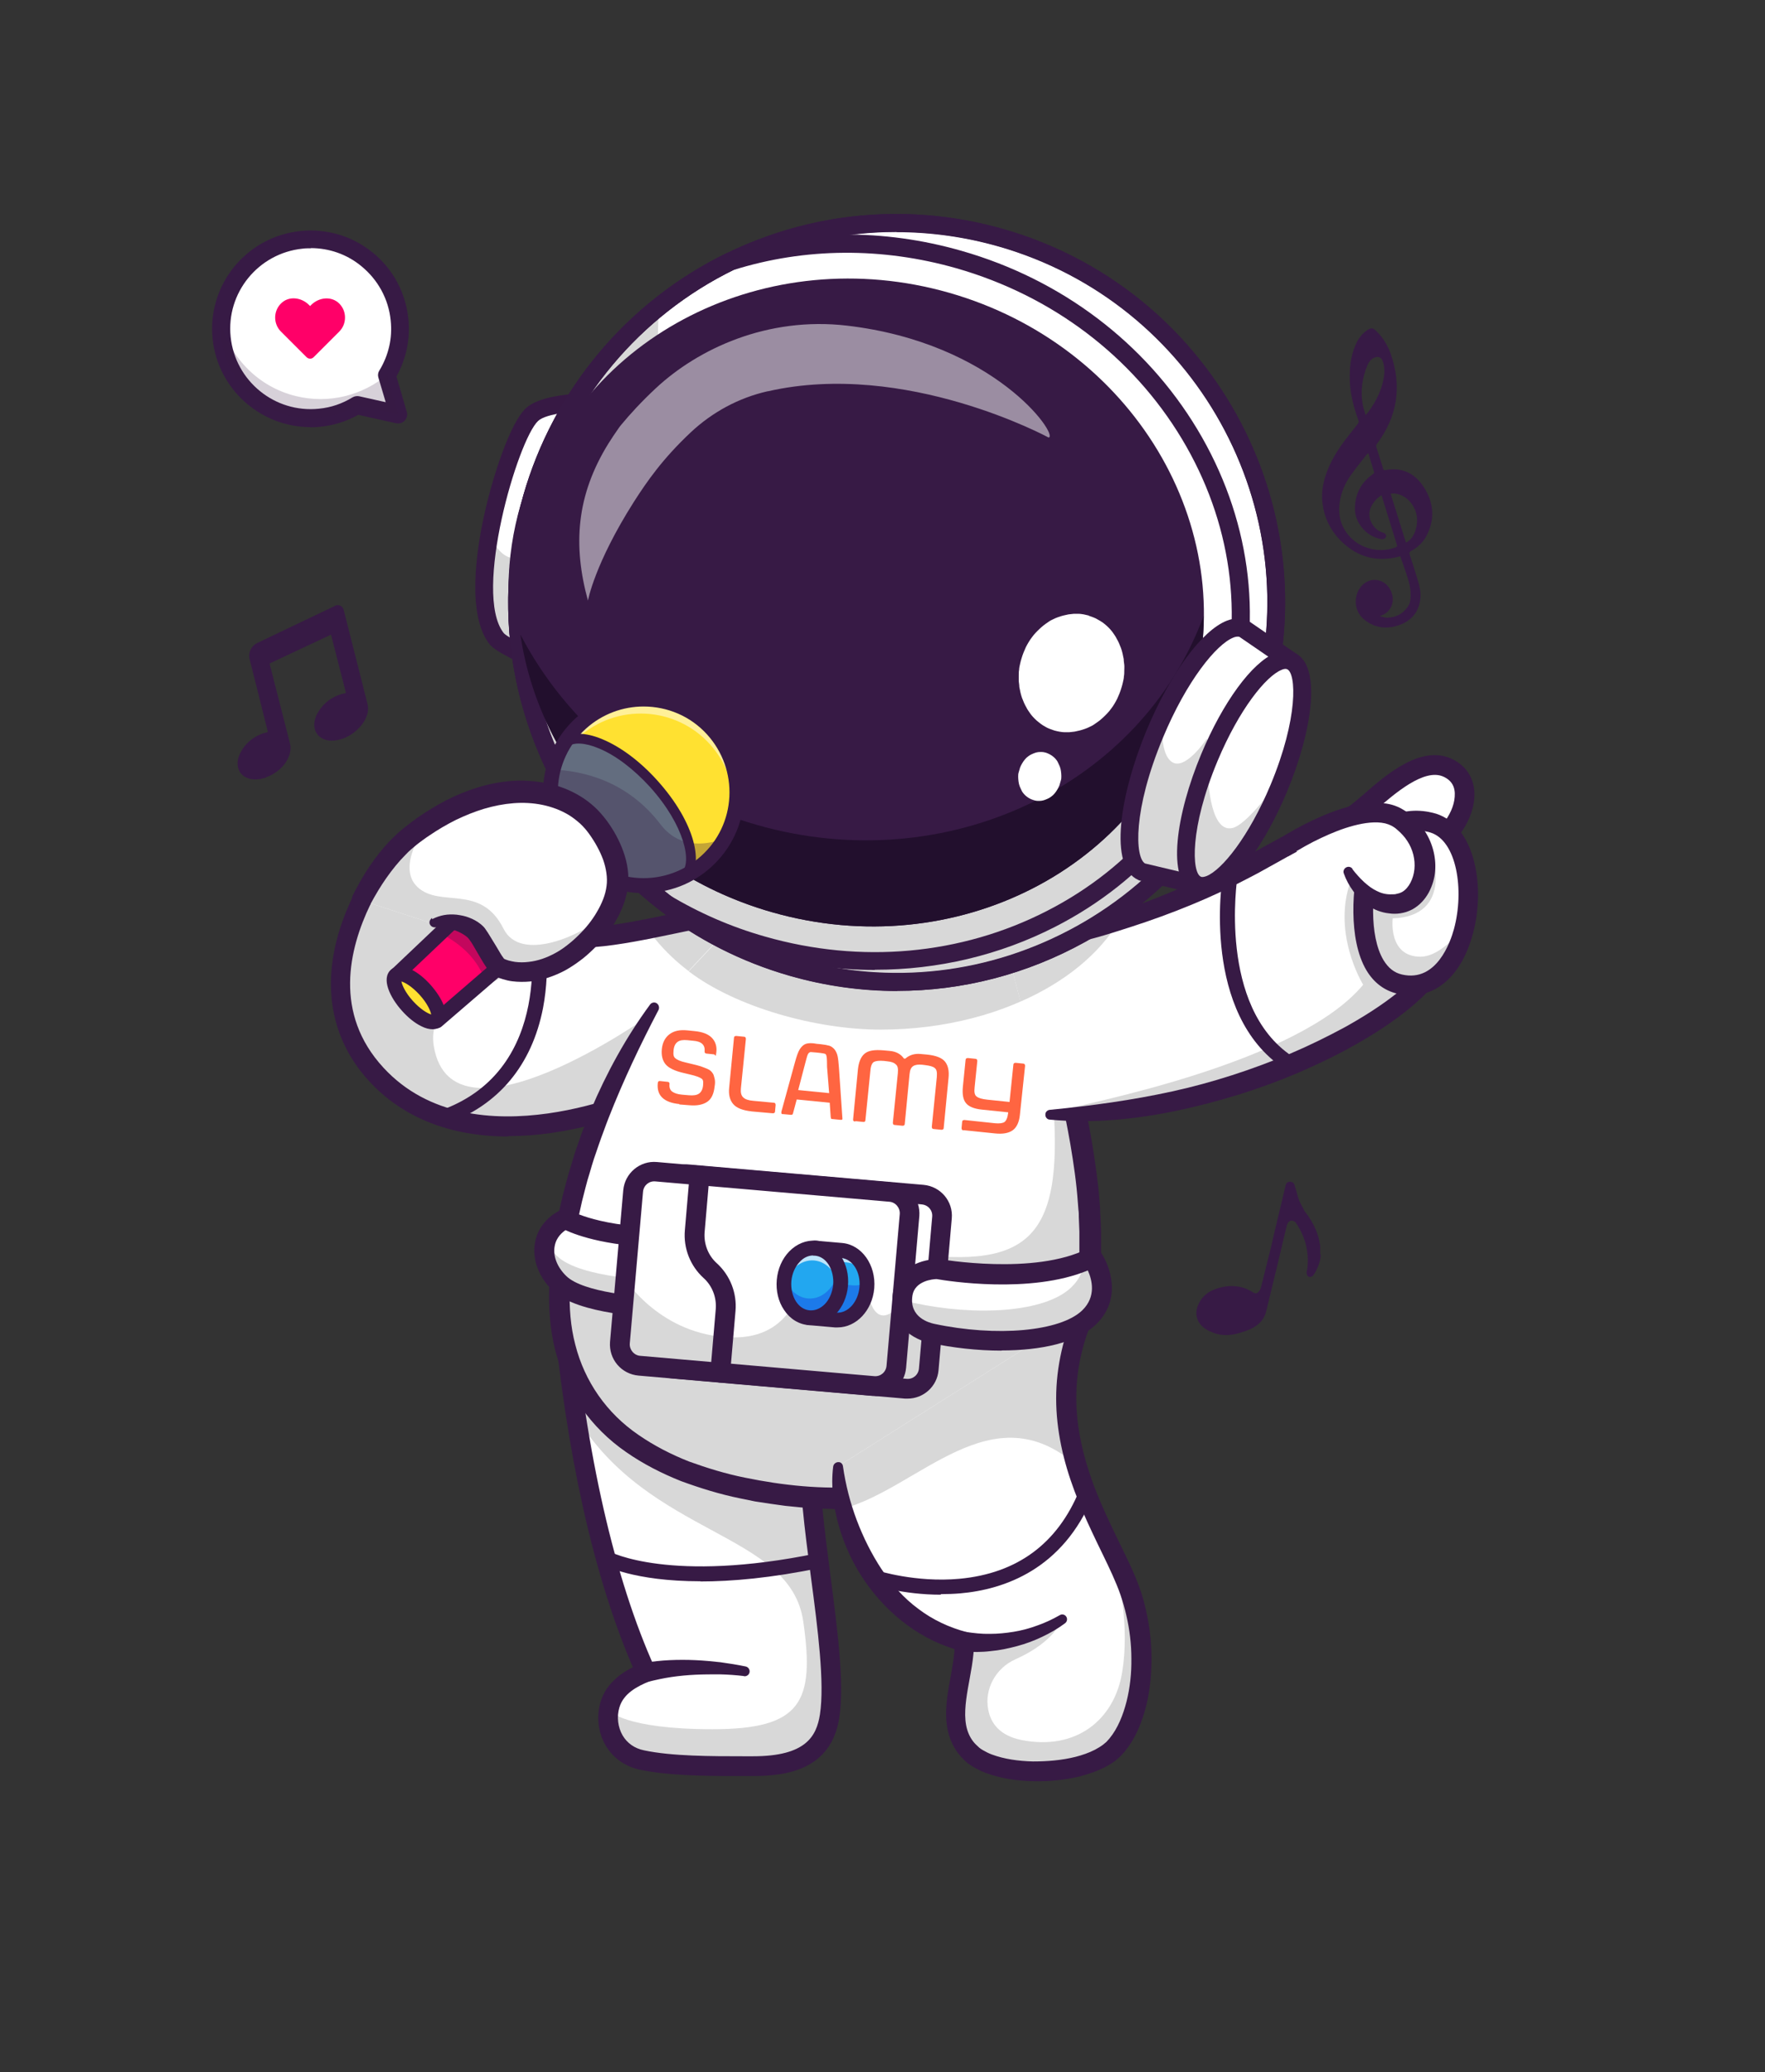 <svg xmlns="http://www.w3.org/2000/svg" xmlns:xlink="http://www.w3.org/1999/xlink" id="Ebene_1" viewBox="0 0 919.8 1080"><rect x="0" y="0" width="919.8" height="1080" fill="#333333" stroke="none"/><defs><style>      .st0 {        fill: none;      }      .st1 {        fill: #220f2d;      }      .st2 {        fill-opacity: .2;      }      .st2, .st3, .st4 {        fill: #371a45;      }      .st3 {        fill-opacity: .3;      }      .st5 {        fill: #ffe131;      }      .st6 {        isolation: isolate;      }      .st7 {        fill: #d8d8d8;      }      .st8 {        clip-path: url(#clippath-1);      }      .st9, .st10, .st11 {        fill: #fff;      }      .st12 {        fill: #371944;      }      .st13 {        fill: #ff0068;      }      .st14 {        fill: #636d7f;      }      .st10 {        fill-opacity: .5;      }      .st11 {        fill-opacity: .7;      }      .st15 {        fill: #22a7f0;      }      .st16 {        fill: #ff6541;      }      .st17 {        fill: #1c7aea;      }      .st18 {        clip-path: url(#clippath);      }    </style><clipPath id="clippath"><rect class="st0" x="522.5" y="312.5" width="72" height="76"></rect></clipPath><clipPath id="clippath-1"><rect class="st0" x="527.8" y="388.5" width="28" height="32"></rect></clipPath></defs><path class="st4" d="M719.3,321.2c1.1.2,2.3.7,3.4.7,4.6,0,8.3-1.9,10.9-5.6,1.6-2.2,1.6-4.9,1.5-7.6-.2-4.6-2-8.9-3.4-13.2-.6-1.8-1.3-3.7-2-5.6-1.2.3-2.3.6-3.5.8-11,2-20.2-1.4-27.9-9.3-5.1-5.3-8.2-11.7-9.1-19-.8-6.2.5-12.1,2.8-17.8,2.4-5.9,5.9-11.3,9.8-16.3,1.9-2.5,3.9-5,5.8-7.4.5-.6.6-1.1.3-1.9-2.7-7.5-4.7-15.2-4.5-23.3,0-6.1,1-12.1,3.8-17.6,1.2-2.3,2.9-4.3,5-5.8,2.1-1.6,3.3-1.6,5.1.3,3.3,3.2,5.7,7.1,7.3,11.4,6.1,17,3.8,32.9-7.1,47.4-.3.3-.4,1-.3,1.4,1.2,3.8,2.4,7.6,3.6,11.5.2.6.4.8,1.1.7,8.9-1.7,15.7,1.8,20.3,9.2,5.1,8.1,5.7,16.7,1,25.4-1.8,3.3-4.6,5.8-7.9,7.6-.8.4-.9.9-.7,1.7,1.5,4.8,3.1,9.5,4.5,14.3.8,2.8,1.4,5.7,1.1,8.6-.6,6.4-3.9,10.9-9.6,13.4-7,3-13.9,2.5-19.9-2.5-4.8-4-5.5-11.3-1.9-16.4,4.3-6,12.7-5.3,15.9,1.4,2.9,6.1-.2,11.6-5,13.1,0,0-.3.1-.4.2v.3h0ZM713.1,236.1c-.4.4-.7.6-.9.8-2.9,3.7-5.8,7.3-8.5,11.1-2.7,3.9-4.6,8.2-5.4,12.9-1,5.8-.3,11.2,3,16.1,5.5,8.4,16.5,11.7,25.7,8.4,1-.4,1.3-.7.9-1.7-2.4-7.6-4.7-15.3-7.1-22.9-.3-.8-.5-1.7-.8-2.7-2.2,1.3-3.7,2.9-4.9,4.9-2,3.4-2,6.7,0,10.1,1.4,2.3,3.2,3.8,5.7,4.5,1.1.3,1.7,1.2,1.5,2.1-.2.8-1.2,1.4-2.3,1.3-7.6-1.1-14-8.4-13.9-15.9,0-7.6,3.2-13.7,9.5-18.1.3-.2.6-.7.5-.9-1-3.3-2-6.6-3.1-10.1h0ZM711.7,216.3c.7-.8,1.2-1.3,1.6-1.9,3.7-5.1,6.5-10.6,7.7-16.8.6-3,.7-6.1-.3-9.1-.8-2.4-2.6-3.1-4.9-1.9-1.5.8-2.6,2.2-3.2,3.8-2.7,6.5-3.7,13.2-2.5,20.2.3,1.8,1,3.6,1.5,5.6h.1ZM732.7,282.8c4.6-2,7.1-10.2,5.1-16.1-2.2-6.4-7.9-10.2-13.1-9.4,2.7,8.5,5.3,17,8,25.6h0Z"></path><path class="st4" d="M174.5,315.8c-7.3,3.5-14.6,7-22,10.5-6,2.9-12.3,5.9-18.4,8.8-3.2,1.5-4.9,5.1-4,8.5,3.2,12.4,6.3,25.2,9.4,37.5v.2c0,.1,0,.2-.2.3-1.4.3-2.7.7-4,1.3-4.4,2-7.8,5.1-10,9.4-1.2,2.3-1.8,4.8-1.3,7.4,0,.3,0,.5.2.7.5,2,1.8,3.5,3.5,4.5,1.8,1,3.7,1.4,5.8,1.3.7,0,1.4-.2,2.1-.2s.4-.1.6-.2c.1,0,.3,0,.4-.1.4,0,.7-.2,1.1-.2s.3-.1.5-.2h.3c0,0,0-.1.1-.2,2.7-.9,5.1-2.4,7.3-4.3,2.4-2.2,4.2-4.8,5.1-8,.5-1.9.6-3.8,0-5.8-3.5-13.6-6.9-27.2-10.4-40.7,0-.4,0-.5.3-.7,4-1.9,8.1-3.8,12.1-5.7,6.4-3,12.8-6,19.2-9,.3-.2.4,0,.4.2.7,2.9,1.5,5.8,2.2,8.6,1.8,7,3.6,14,5.4,21.1,0,.3,0,.4-.3.5-1,.1-2.1.4-3.1.8-4.4,1.6-7.9,4.3-10.5,8.2-1.4,2.1-2.4,4.4-2.5,7-.2,3.6,1.7,6.6,4.9,7.9,2.3.9,4.6,1,7,.5,3.9-.7,7.2-2.5,10.1-5.1,2.5-2.2,4.4-4.8,5.5-8,.6-1.9.7-3.8.2-5.8-4.1-16.2-8.3-32.7-12.4-49-.5-2-2.7-3-4.5-2.1h-.1Z"></path><path class="st4" d="M688,653.7v-3.8c0-.6,0-1.1-.2-1.6-.7-4.9-2.9-10.7-8-17.2-.6-1.1-1.1-2.2-1.7-3.3-.7-1.2-1.2-2.4-1.6-3.7-.6-2.2-1.2-4.4-1.9-6.6-.3-1.1-1.3-1.7-2.5-1.6-1.1,0-1.9.7-2.1,1.8-2.1,8.8-4.2,17.6-6.3,26.4h0c-.4,1.6-.7,3.3-1.1,4.9-1.8,7.2-3.6,14.5-5.4,21.7-.3,1-.7,2-1.5,2.7-.6.7-1.3.8-2.2.4-.2,0-.4-.2-.5-.3-2.1-1.3-4.3-2.3-6.7-2.8-4.9-1-9.6-.3-14.1,1.6-3.3,1.4-5.9,3.8-7.5,7.1-.9,1.8-1.4,3.7-1.2,5.8.3,2.8,1.7,5,3.8,6.7,1.2,1,2.6,1.7,4.1,2.3,3.1,1.4,6.3,1.8,9.6,1.5,2-.2,4-.7,5.9-1.3,2.6-.8,5.2-1.7,7.5-3.3,2.7-1.8,4.6-4.3,5.4-7.5,1.9-7.8,3.8-15.7,5.7-23.5,1.1-4.5,2.1-9,3.2-13.5.5-2.1,1-4.2,1.5-6.3.2-.7.3-1.4.5-2,.2-.5.4-1,.8-1.4.9-1,2.3-1,3.5,0,.2,0,.4.3.6.5-.2-.2-.4-.3-.6-.5,0,0,8.4,10.3,6.2,24.8-.3.9-.4,1.9,0,2.8.3.6.7,1,1.4,1s1.4-.3,1.8-.9c0,0,1.3-1.6,2.4-4.4.8-2,1.4-4,1.5-6.2l-.3-.2h0Z"></path><g><path class="st9" d="M201.7,195.6c5.1-8.4,7.7-18.5,6.6-29-2.6-25.6-25.5-44.2-51.1-41.6-25.6,2.6-44.2,25.5-41.6,51.1s25.5,44.2,51.1,41.6c7.1-.7,13.7-3,19.4-6.5l21.6,4.8-6-20.4h0Z"></path><path class="st10" d="M158,133.9c23.9-2.5,45.5,13.6,50.3,36.6,0-1.6,0-3.3-.2-5-2.6-25.6-25.5-44.2-51.1-41.6s-44.2,25.5-41.6,51.1c.2,1.7.4,3.3.8,4.9,0-23.5,17.9-43.7,41.8-46.1h0Z"></path><path class="st4" d="M161.8,222.6c-25.9,0-48.3-19.7-51-46-2.9-28.1,17.6-53.3,45.8-56.2,13.6-1.4,27,2.6,37.6,11.2,10.6,8.6,17.2,20.9,18.6,34.5,1.1,10.6-1.1,20.9-6.2,30.1l5.4,18.5c.5,1.6,0,3.3-1.1,4.5s-2.8,1.7-4.4,1.4l-19.8-4.4c-6.1,3.4-12.7,5.5-19.7,6.2-1.8.2-3.5.3-5.3.3h0ZM162,129.4c-1.4,0-2.9,0-4.4.2-23,2.4-39.8,23-37.4,46s23,39.8,46,37.4c6.3-.6,12.1-2.6,17.5-5.9,1-.6,2.3-.8,3.4-.6l13.9,3.1-3.8-12.8c-.4-1.3-.2-2.6.5-3.7,4.8-7.9,6.9-16.9,5.9-26.1-1.1-11.1-6.6-21.2-15.3-28.3-7.5-6.2-16.8-9.4-26.4-9.4h.1Z"></path><path class="st2" d="M201.9,195.2c-12.8,10.8-30.4,15.5-47.8,11.2-19.4-4.8-33.6-19.6-38.8-37.5,0,2.4,0,4.8.2,7.2,2.6,25.6,25.5,44.2,51.1,41.6,7.1-.7,13.7-3,19.4-6.5l21.6,4.8-6-20.4c0-.1.2-.3.3-.4h0Z"></path><path class="st13" d="M176.8,158.2c-4-4-10.6-3.3-14.6.7l-.6.6-.6-.6c-4-4-10.6-4.8-14.6-.7-4,4-4,10.6,0,14.6l.6.6,12.7,12.7c1.1,1.1,2.8,1.1,3.8,0l13.3-13.3c4-4,4-10.6,0-14.6h0Z"></path></g><g><g><path class="st9" d="M379,518.6c-11.5,8.5-21.6,14.8-21.6,14.8l-8.8,17.9-9.5,19.1s-92.9,43.9-142.9-10.4c-27-29.3-20.2-64.7-7.6-90.8.8-1.7,1.8-3.2,2.9-4.6,11.6-14.9,38.1-16.6,42.2-19.5,29.9-19.2,8.6,15,46,38.9,12.1,7.7,34.6,4.7,57.7.2,27.9-5.5,56.8-13.2,69.8-7.4,14.9,6.7-8.7,27.4-28.2,41.9h0Z"></path><path class="st7" d="M348.5,551.3l-9.5,19.1s-92.9,43.9-142.9-10.4c-27-29.3-20.2-64.7-7.6-90.8.8-1.7,1.8-3.2,2.9-4.6,40.8,6.9,93.4,18.6,85.2,32-12.1,20-55.4,19.8-50.5,48.8,9.7,56.7,112.1-16,112.1-16l10.2,21.9h.1Z"></path><path class="st7" d="M379,518.6c-17.7-8.9-32.1-20.8-41.5-34.5,27.9-5.5,56.8-13.2,69.8-7.4,14.9,6.7-8.7,27.4-28.2,41.9h0Z"></path><path class="st7" d="M583.1,480.1c-10.4,17.3-28.4,31.9-51.3,41.9l-7.1-27.4c18.2-3.5,37.5-7.8,58.4-14.5h0Z"></path><path class="st7" d="M546.7,514.4c-23.5,13.8-54.2,22.2-87.8,22.2s-75.5-11.7-100-30.4l39-41.4c7.2-33.9-29.8-87.6,43.1-72.8,82.3,16.8,100,68.4,101.2,85.4.9,12.7,2.5,25,4.6,36.9h0Z"></path><path class="st4" d="M264.9,592.3c-30.2,0-55-9.8-72.5-28.8-23.3-25.3-26.3-59.6-8.4-96.5,7.9-16.3,28.3-21.4,40.5-24.4,2.5-.6,5.6-1.4,6.4-1.8h0c7.6-4.9,13.8-7.8,19.2-5.9,5.3,1.9,7.1,7.2,9.1,13.3,3,8.9,7,21.1,23.2,31.4,12.7,8.1,42.1,2,68-3.4,24.9-5.2,46.5-9.7,58.8-4.2,6.3,2.8,7.5,7.5,7.7,10.1.4,5.5-2.2,15.2-28.8,35.9-13.8,10.8-27.5,19.4-28.1,19.8-2.4,1.5-5.6.8-7.1-1.6-1.5-2.4-.8-5.6,1.6-7.1,25.6-16.1,52.6-38.5,52.1-46.2,0-.2,0-.7-1.7-1.4-9.3-4.1-31.2.4-52.5,4.9-29.2,6.1-59.4,12.4-75.7,2-19.3-12.3-24.4-27.7-27.4-36.9-.9-2.6-2-6.1-2.8-6.9-.5,0-2.8,0-10.1,4.8-2,1.3-4.9,2-9.7,3.2-10.4,2.6-27.9,6.9-33.7,18.8-11.2,23.2-19.2,56.8,6.8,85,46.8,50.9,136.1,9.7,137,9.3,2.6-1.2,5.6,0,6.8,2.4,1.2,2.6.1,5.6-2.4,6.8-1,.5-24.3,11.4-54.2,15.6-7.7,1.1-15.1,1.6-22.2,1.6v.2h.1ZM230.8,440.9h0Z"></path><path class="st4" d="M231.2,586.1c-1.6,0-3.1-1-3.6-2.6-.7-2,.3-4.2,2.3-4.9,59.7-21.4,46.2-93.1,46-93.9-.4-2.1.9-4.1,3-4.5s4.1.9,4.5,3c.2.8,3.8,19.9-.4,42.1-5.8,29.8-23.2,50.8-50.6,60.5-.4.2-.9.2-1.3.2h.1Z"></path><path class="st9" d="M432.5,894.2c-2.8,18.1-14.7,26.2-40,26.2s-41.4.4-57.9-3.2c-13.5-2.9-19-15.2-17.3-25.8.2-1,.4-2.1.7-3.1,3-9.8,12.4-14.3,18.7-16.9-19.1-42.4-30-92.4-36.4-133.2-3.6-22.9-5.7-42.9-7-56.9l129.1,73.5c-2.3,36.7,15,107.3,10.1,139.4h0Z"></path><path class="st7" d="M432.5,894.2c-2.8,18.1-14.7,26.2-40,26.2s-41.4.4-57.9-3.2c-13.5-2.9-19-15.2-17.3-25.8,0,0,7.8,9.8,54,9.8s53.4-14,47.3-56.2c-6.8-46.8-80.1-43.9-118.3-106.7-3.6-22.9-5.7-42.9-7-56.9l129.1,73.5c-2.3,36.7,15,107.3,10.1,139.4h0Z"></path><path class="st4" d="M382.4,925.6c-16.1,0-34.8-.3-48.9-3.3-7.8-1.7-13.9-6-17.8-12.5-4-6.7-5-15.3-2.7-22.9,2.9-9.7,11-15.1,16.8-18-20.4-47.3-34.8-111.8-41.7-187-.3-2.8,1.8-5.3,4.6-5.6,2.8-.3,5.3,1.8,5.6,4.6,7.1,76.6,21.9,141.8,43,188.5.6,1.3.6,2.7,0,4s-1.5,2.3-2.8,2.8c-6.5,2.7-13.5,6.3-15.7,13.6-1.5,4.9-.8,10.4,1.7,14.7,2.4,4,6.2,6.7,11.1,7.7,14.5,3.1,35.2,3.1,51.9,3.1h4.9c27.7,0,33.1-10.5,34.9-21.8,2.5-16.4-1.1-44.5-4.7-71.6-3.2-24.4-6.5-49.7-5.4-67.3.2-2.8,2.6-5,5.4-4.8s5,2.6,4.8,5.4c-1,16.7,2.2,41.4,5.3,65.4,3.8,29.2,7.4,56.7,4.7,74.5-4.2,27.4-27.7,30.5-45,30.5h-10.1.1Z"></path><path class="st9" d="M568,653.9c0,1.4-.5,8.8-2.8,19.4-.2,1.2-.5,2.4-.8,3.6-9.7,41.7-45.1,122.9-170.6,100.1-73-13.3-98.1-50.3-101.9-89.7-1-10.1-.6-22.1,1.1-35.4,4.8-36.5,20.2-82.9,47.9-126.8l56.7-60.3c7.2-33.9-29.8-87.6,43.1-72.8,82.3,16.8,100,68.4,101.2,85.4,1.7,24,6.1,46.2,10.8,68,7.7,35.2,16.2,69.4,15.2,108.5h0Z"></path><path class="st7" d="M546.7,514.4c-23.5,13.8-54.2,22.2-87.8,22.2s-75.5-11.7-100-30.4l39-41.4c7.2-33.9-29.8-87.6,43.1-72.8,82.3,16.8,100,68.4,101.2,85.4.9,12.7,2.5,25,4.6,36.9h0Z"></path><path class="st7" d="M568,653.9c0,1.4-.5,8.8-2.8,19.4-.2,1.2-.5,2.4-.8,3.6l-92.8,5.8s-2.6-30.1,2.3-29.5c63.6,8.4,81.4-8.5,74.4-85.2-1-10.6.8-18,4.5-22.7,7.7,35.2,16.2,69.4,15.2,108.5h0Z"></path><path class="st7" d="M565.3,673.3c-8.5,40.4-42.2,127.3-171.4,103.7-73-13.3-98.1-50.3-101.9-89.7-1-10.1-.6-22.1,1.1-35.4,52.8,18.8,170.5,52.3,272.1,21.3h0Z"></path><path class="st4" d="M392.8,463.7c.9-4.4,1-9.2.7-14.2-.3-4.9-1-9.9-1.8-15.1-.7-5.1-1.6-10.3-2-15.8-.4-5.4-.6-11.2,1.2-17.4.9-3,2.4-6.3,4.8-8.8s5.3-4.6,8.3-5.7c6-2.4,11.9-2.7,17.5-2.6h2.1l2.1.2c1.4.1,2.8.2,4.1.4,2.7.4,5.4.7,8,1.2l4,.7,3.9.8,3.9.9,3.9,1c10.3,2.7,20.5,6.1,30.3,10.7,9.8,4.5,19.2,10.1,27.7,16.9s16.2,14.8,22.4,24c3.1,4.6,5.8,9.4,8,14.5,2.3,5.1,4,10.4,5.1,16.1.3,1.4.5,2.9.6,4.4l.4,4,.7,7.6c.2,2.5.6,5.1.9,7.6.3,2.5.6,5.1,1,7.6l1.2,7.6,1.4,7.6c.4,2.5.9,5.1,1.4,7.6l1.5,7.6c4.2,20.2,9.2,40.5,12.8,61.3,1.7,10.4,3.3,20.9,4.1,31.4l.3,4c0,1.3,0,2.7.2,4l.3,8v14.2c0,.7,0,1.4-.2,2.1-.5,5.5-1.4,10.7-2.5,16s-2.4,10.5-4,15.6c-3.2,10.3-7.2,20.3-12.3,29.8-5.2,9.5-11.4,18.5-18.7,26.6s-15.8,15.2-25.1,20.9c-9.3,5.7-19.4,10.1-29.8,13.3l-7.9,2.1c-1.3.4-2.6.6-4,.9l-4,.7-4,.7c-1.3.3-2.7.3-4,.5l-8,.9c-2.7.2-5.4.2-8,.3-2.7,0-5.4.3-8,0-5.3-.2-10.7-.2-16-.8l-8-.8c-2.7-.3-5.3-.8-7.9-1.1l-7.9-1.2c-2.6-.5-5.2-1.1-7.8-1.6-10.4-2.1-20.7-5.3-30.8-9-10-4-19.7-8.9-28.7-15.2-9-6.2-17-14.1-23.3-23.2-6.4-9.1-10.9-19.4-13.6-30-2.7-10.7-3.4-21.7-3.1-32.4s1.7-21.3,3.6-31.8c.9-5.2,2.1-10.4,3.3-15.6,1.4-5.1,2.6-10.3,4.2-15.3.8-2.5,1.5-5.1,2.3-7.6l2.6-7.5c.8-2.5,1.8-4.9,2.8-7.4s1.9-4.9,2.9-7.4c8.2-19.4,18.4-38,30.9-55,.8-1.1,2.5-1.4,3.6-.5,1,.8,1.3,2.2.8,3.3h0c-9.6,18.3-18.4,36.9-25.9,56-1,2.4-1.8,4.8-2.7,7.2-.9,2.4-1.8,4.8-2.6,7.2l-2.5,7.3c-.8,2.4-1.5,4.9-2.2,7.3-1.6,4.9-2.7,9.9-4,14.8-1.1,5-2.3,9.9-3.1,15-1.8,10-3.1,20.1-3.3,30.2-.3,10.1.4,20,2.9,29.5,2.4,9.5,6.5,18.5,12.1,26.5s12.6,14.9,20.8,20.5c8.1,5.6,17,10.2,26.4,13.9,9.4,3.4,19.1,6.4,29.1,8.4,19.9,4.1,40.3,6.2,60.4,4.7l7.5-.8c1.2-.2,2.5-.2,3.7-.5l3.7-.7,3.7-.7c1.2-.2,2.5-.4,3.7-.8l7.2-1.9c9.5-3,18.6-7,27-12.2,16.8-10.4,30.2-25.8,39.7-43.3,4.8-8.8,8.5-18.1,11.5-27.7,1.5-4.8,2.7-9.7,3.7-14.6,1-4.9,1.8-9.9,2.3-14.8,0-.6,0-1.2.2-1.8v-13.1l-.3-7.6c0-1.3,0-2.5-.2-3.8l-.3-3.8c-.7-10.2-2.2-20.3-3.9-30.4-3.5-20.2-8.4-40.4-12.7-60.9l-1.5-7.7c-.5-2.6-1-5.1-1.5-7.7l-1.4-7.8-1.2-7.8c-.4-2.6-.7-5.2-1.1-7.8-.3-2.6-.7-5.2-.9-7.9l-.7-7.9-.3-3.8c0-1.1-.3-2.2-.5-3.4-.9-4.6-2.4-9.2-4.4-13.6-1.9-4.4-4.3-8.7-7-12.8-5.4-8.1-12.3-15.3-20-21.6-7.7-6.2-16.3-11.4-25.4-15.6-9.1-4.3-18.6-7.5-28.4-10.1l-3.7-1-3.7-.8-3.7-.8-3.7-.7c-2.5-.5-4.9-.8-7.4-1.1-1.2-.2-2.4-.2-3.7-.3l-1.8-.2h-1.8c-4.8-.2-9.5.2-13.2,1.7s-5.9,3.8-7.1,7.7c-1.2,3.8-1.2,8.7-.8,13.5.4,4.9,1.1,10,1.9,15.1.7,5.2,1.4,10.5,1.8,15.9.3,5.5.3,11.1-.9,16.9-.6,2.8-3.3,4.6-6.1,4-2.8-.6-4.6-3.3-4-6.1h0Z"></path><path class="st9" d="M580.4,911.3c-15.1,15.1-60.7,15.8-74.7,2.3-15.3-14.8-3.4-37.6-3.2-57.5v-.5c-35.7-9.2-55.9-41.2-62.9-69.4-2-7.8-2.9-15.3-2.9-22l129.3-81.6c-13.8,30.1-11.9,57.3-4.9,81.1h0c4.7,16,11.8,30.4,17.9,43,3.9,8,7.4,15.2,9.7,21.7,11.8,32.9,5.7,68.8-8.3,82.7v.2Z"></path><path class="st7" d="M580.4,911.3c-15.1,15.1-60.7,15.8-74.7,2.3-15.3-14.8-3.4-37.6-3.2-57.5,15,1.1,32.9-1.3,50.9-12.2,0,0-3.2,11.5-24.3,20.9-10.1,4.5-16.2,15.4-14.1,26.2,1.3,7,5.9,13.5,17.2,15.8,28.3,5.7,48.5-10.2,52.6-35.3,3.9-23.8-1.3-48.9-5.8-64.6,3.9,8,7.4,15.2,9.7,21.7,11.8,32.9,5.7,68.8-8.3,82.7h0Z"></path><path class="st7" d="M561.1,763.8c-44-38.9-82.1,11.6-121.5,22.4-2-7.8-2.9-15.3-2.9-22l129.3-81.6c-13.8,30.1-11.9,57.3-4.9,81.1h0Z"></path><path class="st4" d="M570.7,684.9c-6.4,13.8-9.9,28.7-9.8,43.8,0,15.1,3.5,30.1,8.8,44.6,2.7,7.2,5.8,14.3,9.2,21.4,3.3,7.1,6.9,14.2,10.3,21.5,1.7,3.7,3.3,7.5,4.7,11.4s2.5,7.9,3.4,12c1.8,8.1,2.8,16.4,2.8,24.7s-.8,16.6-2.8,24.8c-2.1,8.1-5.2,16.3-10.9,23.4-.7.9-1.5,1.7-2.3,2.6-.9.9-1.8,1.6-2.7,2.4-1.9,1.4-3.8,2.6-5.8,3.6-4,2-8.1,3.4-12.2,4.5-8.2,2.1-16.6,2.9-24.9,2.7-8.3-.2-16.7-1.3-25-4.4-2.1-.8-4.1-1.8-6.2-3-1-.6-2-1.3-3-2-1-.8-1.9-1.7-2.7-2.5-3.3-3.4-5.8-7.8-7.1-12.3-1.3-4.6-1.6-9.1-1.4-13.4.2-4.3.8-8.4,1.5-12.4,1.4-7.9,3-15.5,3-22.7l3.8,5c-10.4-2.7-20.2-7.4-28.8-13.8-8.6-6.3-16-14.2-22-22.9s-10.5-18.4-13.4-28.5-4.3-20.7-3-31.1c.2-1.4,1.5-2.4,2.9-2.3,1.2,0,2.1,1.1,2.2,2.2h0c1.4,9.7,3.8,19.1,7.2,28.1,3.4,9,7.7,17.6,12.9,25.5,2.7,3.9,5.5,7.7,8.7,11.2s6.7,6.7,10.5,9.5c7.5,5.7,16.1,9.7,25.2,12.1h.1c2.3.6,3.8,2.7,3.7,5,0,8.8-1.9,16.7-3.2,24.4-1.3,7.6-2.2,15.1-.4,21.3.9,3,2.4,5.8,4.7,8,.6.6,1.1,1,1.6,1.5.6.5,1.2.9,1.9,1.3,1.4.8,2.9,1.6,4.5,2.2,6.6,2.5,14.1,3.5,21.6,3.7,7.5,0,15-.6,22.2-2.4,3.5-.9,7-2.1,10.1-3.7,1.5-.8,3-1.7,4.2-2.6.6-.5,1.2-1,1.8-1.5.5-.6,1.1-1.2,1.6-1.8,4.3-5.2,7.1-12.2,8.9-19.3,1.8-7.2,2.6-14.7,2.5-22.3,0-7.5-.9-15.1-2.6-22.4-.8-3.7-1.9-7.3-3.1-10.9-1.2-3.5-2.7-7-4.3-10.6-3.2-7.1-6.8-14.1-10.2-21.4-3.4-7.2-6.7-14.6-9.5-22.2-5.7-15.2-9.5-31.5-9.5-48.1s3.9-33.2,10.8-48.1h0c1.2-2.6,4.2-3.7,6.8-2.5s3.7,4.2,2.5,6.8h.2,0Z"></path><path class="st9" d="M752.2,486.6c-1,7.9-3.4,15.6-7.9,21.7-19.3,26.4-104.2,72.6-197.3,72.6l-.2-1-22.1-85.4c39.8-7.6,85.3-19.5,139.4-50.3,54.7-31.2,71.5-16.8,80.4-1.4,5.3,9.1,9.7,27.2,7.7,43.8h0Z"></path><path class="st7" d="M752.2,486.6c-1,7.9-3.4,15.6-7.9,21.7-19.3,26.4-104.2,72.6-197.3,72.6l-.2-1c22.6-5.4,130.1-26.3,163.6-66.7,0,0-17.5-28.1-5.5-56.7,4.6-11,26.9,8,47.3,29.9v.2Z"></path><path class="st7" d="M583.1,480.1c-10.4,17.3-28.4,31.9-51.3,41.9l-7.1-27.4c18.2-3.5,37.5-7.8,58.4-14.5h0Z"></path><path class="st4" d="M523.9,490.8c21.3-4.4,42.2-9.7,62.6-16.8,20.4-7.1,40.1-15.8,59.3-25.8,2.4-1.3,4.8-2.4,7.2-3.8l7.1-3.9c4.8-2.6,9.7-5.4,14.7-7.8,10-4.9,20.6-9.3,32.2-11.3,5.8-1,12-1.3,18.2,0,3.1.7,6.2,1.8,9,3.3,2.9,1.6,5.4,3.6,7.7,5.8,2.2,2.3,4.1,4.7,5.7,7.3.8,1.3,1.5,2.5,2.3,3.9.7,1.4,1.3,2.7,1.9,4.1,2.3,5.5,3.7,11.1,4.7,16.8,1,5.7,1.5,11.5,1.4,17.3s-.8,11.7-2.6,17.5c-.9,2.9-2,5.7-3.4,8.5-1.4,2.7-3.2,5.4-5.1,7.7-3.8,4.6-8.1,8.5-12.5,12.1-8.8,7.2-18.2,13.2-27.9,18.7s-19.7,10.3-29.9,14.7c-20.4,8.7-41.7,15.2-63.4,19.8-21.7,4.5-44,6.7-66,4.6-1.4,0-2.5-1.4-2.3-2.8,0-1.2,1.1-2.2,2.3-2.3h0c21.6-2.1,42.8-5,63.8-9.6s41.5-11.3,61.3-19.6c9.9-4.2,19.5-8.9,28.9-14,9.3-5.2,18.4-10.9,26.6-17.4,4.1-3.3,7.9-6.8,11.1-10.5,1.6-1.9,2.8-3.8,3.9-5.9,1.1-2.1,2-4.3,2.7-6.7,2.8-9.4,2.8-20,1-30-.9-5-2.2-10.1-4.1-14.7-.5-1.2-1-2.2-1.5-3.3-.5-1-1.2-2.1-1.8-3.1-1.3-2.1-2.8-4-4.4-5.6-3.2-3.3-7.1-5.4-11.6-6.3s-9.4-.8-14.3,0c-9.9,1.7-19.8,5.8-29.3,10.4-4.8,2.3-9.4,4.9-14.2,7.6l-7.2,4c-2.4,1.4-4.9,2.6-7.3,3.9-19.5,10.3-40.1,18.6-61.1,25.4s-21.1,6.3-31.8,8.9-21.5,4.7-32.3,6.6c-2.1.4-4.1-1-4.5-3.1s1-4,3-4.4h0v-.2h-.1Z"></path><path class="st9" d="M704.9,425.2c8-4.1,31.9-33.3,49.6-25.1,18.5,8.6,5,37.5-13.5,43.1l-36.1-18Z"></path><path class="st4" d="M741,448.4c-2.2,0-4.3-1.4-4.9-3.7-.8-2.7.7-5.6,3.4-6.4,9.2-2.8,18-13.6,18.6-23.1.4-5-1.5-8.4-5.8-10.4-10.1-4.7-25.7,9-35.1,17.1-4.3,3.8-7.4,6.5-10.1,7.8-2.5,1.3-5.6.3-6.9-2.2-1.3-2.5-.3-5.6,2.2-6.9,1.5-.8,4.8-3.7,8-6.4,11.9-10.4,30-26.2,46.2-18.7,8.1,3.8,12.4,11.2,11.7,20.5-1,13.8-12.6,28.2-25.9,32.2-.5.1-1,.2-1.5.2h0Z"></path><path class="st9" d="M763.4,482.5c-4.3,18.9-15.9,34.5-33.9,30.4-22.9-5.2-20.8-46.2-15.9-64.3,4.6-16.6,15.3-21.1,24.6-21.1h0c3.2,0,6.3.6,8.8,1.4,16.3,5.2,21.3,31.6,16.3,53.5h.1Z"></path><path class="st7" d="M763.4,482.5c-4.3,18.9-15.9,34.5-33.9,30.4-22.9-5.2-20.8-46.2-15.9-64.3,4.6-16.6,15.3-21.1,24.6-21.1h0c12.2,18.8,18.4,50.1-12.4,51.1,0,0-2.6,19.9,14.4,20,8.5,0,17.1-8.5,23.2-16.1h0Z"></path><path class="st4" d="M735.1,518.7c-2.2,0-4.5-.3-6.8-.8-6.8-1.6-12.3-5.7-16.2-12.2-9.7-16.3-7.3-44.5-3.5-58.4,2.8-10.2,8-17.4,15.4-21.4,10.1-5.4,20.5-3,24.5-1.8,19.9,6.4,25.9,37.6,19,62.8-5.5,20.2-17.6,31.8-32.4,31.8ZM738,432.7c-2.8,0-6,.5-9,2.2-4.9,2.6-8.4,7.7-10.4,15.1-3.6,13.2-5.3,37.6,2.4,50.4,2.5,4.1,5.6,6.6,9.7,7.5,18,4.1,25.2-17.1,27-23.7,5.5-20.2,1.5-46-12.2-50.3-1.2-.4-4-1.1-7.4-1.1h0Z"></path><path class="st9" d="M669.6,441.4s41.9-27.8,60.4-14c19.7,14.8,13.7,40.6-.3,43.4-17.6,3.6-27.1-16.6-27.1-16.6l-33-12.8h0Z"></path><path class="st4" d="M666.8,437.1c2.9-1.9,5.6-3.5,8.5-5.1s5.8-3.1,8.8-4.5c5.9-2.8,12.1-5.3,18.7-7.1,3.3-.9,6.7-1.5,10.2-1.9,3.5-.3,7.3-.2,11.1.6,1.9.4,3.8,1.1,5.6,2,.9.5,1.8,1,2.7,1.6s1.5,1.1,2.3,1.7c2.8,2.3,5.4,5,7.4,8.1,4.2,6.2,6.4,13.8,5.8,21.4-.3,3.8-1.4,7.6-3.3,11.2-1.9,3.5-4.8,6.8-8.7,8.9l-1.5.7c-.5.2-1,.4-1.6.6-1.1.3-2.2.6-3.1.7-1.9.3-4,.3-5.9,0-4-.4-7.8-2-10.9-4-3.1-2.1-5.7-4.7-7.7-7.6-2.1-2.9-3.7-5.8-4.9-9.2-.5-1.3.2-2.8,1.6-3.3,1.1-.4,2.3,0,2.9.9v.2c3.6,4.6,8,9.1,12.6,11.3,2.3,1.2,4.7,1.8,7.1,1.8s2.4,0,3.5-.3c.7-.1,1.1-.3,1.5-.4l.7-.3.6-.3c3.4-2,5.8-6.8,6.3-11.8s-.8-10.3-3.7-14.7c-1.4-2.2-3.3-4.2-5.3-5.9-1.1-1-1.9-1.5-3-2.1-1-.5-2.1-.9-3.3-1.2-4.8-1.1-10.7-.3-16.4,1.2s-11.4,3.8-16.9,6.4c-2.8,1.3-5.5,2.7-8.2,4.2s-5.4,3.1-7.8,4.7h0c-2.4,1.6-5.6.9-7.1-1.5s-.9-5.6,1.5-7.1h0Z"></path><path class="st9" d="M255.2,277.3c-4.1,22.5-4.6,44.9,3.5,55.4,5.8,7.6,58,25.4,58,25.4l5.4-148.5s-3.8-.2-9.2-.2c-11.2,0-29.6,1-35.7,6.7-6.6,6.2-17,33.8-22,61.2h0Z"></path><path class="st7" d="M255.2,277.3c-4.1,22.5-4.6,44.9,3.5,55.4,5.8,7.6,58,25.4,58,25.4l5.4-148.5s-3.8-.2-9.2-.2c-10.1,14.9-23.3,38-32.3,67.4-6.2,20.3-20.4,17-25.4.6h0Z"></path><path class="st12" d="M321.1,364.5l-5.9-2c-12.6-4.3-54-18.9-60.2-26.9-11.7-15.2-6.8-48.3-2.8-66.6,4.7-21.7,13.9-48.8,21.8-56.2,10-9.4,42-8.2,48.3-7.8l4.6.2-5.8,159.4h0ZM313.5,213.9c-13.2,0-28.9,1.5-33.1,5.5-10.6,10-34,89.6-18,110.4,2.9,3.7,27,13.7,49.9,21.7l5-137.6h-3.8Z"></path><path class="st9" d="M665,314c0,3.2,0,6.5-.2,9.7s-.4,6.5-.7,9.7-.7,6.4-1.2,9.6-1,6.4-1.7,9.6c-.6,3.2-1.3,6.3-2.1,9.5-.8,3.1-1.6,6.3-2.6,9.4-.9,3.1-2,6.2-3,9.2s-2.3,6.1-3.5,9.1-2.5,5.9-3.9,8.9c-1.4,2.9-2.8,5.8-4.4,8.7-1.5,2.9-3.1,5.7-4.8,8.4-1.7,2.8-3.4,5.5-5.2,8.2s-3.7,5.3-5.6,7.9-3.9,5.2-6,7.7-4.2,4.9-6.3,7.3c-2.2,2.4-4.4,4.7-6.7,7s-4.6,4.5-7,6.7-4.8,4.3-7.3,6.3c-2.5,2.1-5.1,4-7.7,6s-5.2,3.8-7.9,5.6c-2.7,1.8-5.4,3.5-8.2,5.2s-5.6,3.3-8.4,4.8c-2.9,1.5-5.7,3-8.7,4.4-2.9,1.4-5.9,2.7-8.9,3.9-3,1.2-6,2.4-9.1,3.5s-6.1,2.1-9.2,3c-3.1.9-6.2,1.8-9.3,2.6-3.1.8-6.3,1.5-9.5,2.1s-6.4,1.2-9.6,1.7-6.4.9-9.6,1.2c-3.2.3-6.4.6-9.7.7-3.2.2-6.5.2-9.7.2s-6.5,0-9.7-.2-6.5-.4-9.7-.7c-3.2-.3-6.4-.7-9.6-1.2s-6.4-1-9.6-1.7c-3.2-.6-6.3-1.3-9.5-2.1-3.1-.8-6.3-1.6-9.3-2.6-3.1-.9-6.2-2-9.2-3s-6.1-2.3-9.1-3.5-5.9-2.5-8.9-3.9c-2.9-1.4-5.8-2.8-8.7-4.4-2.9-1.5-5.7-3.1-8.4-4.8s-5.5-3.4-8.2-5.2c-2.7-1.8-5.3-3.7-7.9-5.6s-5.1-3.9-7.7-6c-2.5-2.1-4.9-4.2-7.3-6.3-2.4-2.2-4.7-4.4-7-6.7s-4.5-4.6-6.7-7-4.3-4.8-6.3-7.3-4-5.1-6-7.7-3.8-5.2-5.6-7.9c-1.8-2.7-3.5-5.4-5.2-8.2-1.7-2.8-3.3-5.6-4.8-8.4-1.5-2.9-3-5.7-4.4-8.7-1.4-2.9-2.7-5.9-3.9-8.9-1.2-3-2.4-6-3.5-9.1s-2.1-6.1-3-9.2-1.8-6.2-2.6-9.4c-.8-3.1-1.5-6.3-2.1-9.5s-1.2-6.4-1.7-9.6-.9-6.4-1.2-9.6c-.3-3.2-.6-6.4-.7-9.7-.2-3.2-.2-6.5-.2-9.7s0-6.5.2-9.7.4-6.5.7-9.7c.3-3.2.7-6.4,1.2-9.6s1-6.4,1.7-9.6c.6-3.2,1.3-6.3,2.1-9.5.8-3.1,1.6-6.3,2.6-9.4.9-3.1,2-6.2,3-9.2s2.3-6.1,3.5-9.1,2.5-5.9,3.9-8.9c1.4-2.9,2.8-5.8,4.4-8.7,1.5-2.9,3.1-5.7,4.8-8.4,1.7-2.8,3.4-5.5,5.2-8.2,1.8-2.7,3.7-5.3,5.6-7.9s3.9-5.2,6-7.7,4.2-5,6.3-7.3c2.2-2.4,4.4-4.7,6.7-7,2.3-2.3,4.6-4.5,7-6.7s4.8-4.3,7.3-6.3c2.5-2.1,5.1-4,7.7-6s5.2-3.8,7.9-5.6c2.7-1.8,5.4-3.5,8.2-5.2,2.8-1.7,5.6-3.3,8.4-4.8s5.7-3,8.7-4.4c2.9-1.4,5.9-2.7,8.9-3.9s6-2.4,9.1-3.5c3-1.1,6.1-2.1,9.2-3s6.2-1.8,9.3-2.6c3.1-.8,6.3-1.5,9.5-2.1s6.4-1.2,9.6-1.7,6.4-.9,9.6-1.2c3.2-.3,6.4-.6,9.7-.7,3.2-.2,6.5-.2,9.7-.2s6.5,0,9.7.2,6.5.4,9.7.7c3.2.3,6.4.7,9.6,1.2s6.4,1,9.6,1.7c3.2.6,6.3,1.3,9.5,2.1,3.1.8,6.3,1.7,9.3,2.6,3.1.9,6.2,2,9.2,3,3,1.1,6.1,2.3,9.1,3.5s5.9,2.5,8.9,3.9c2.9,1.4,5.8,2.8,8.7,4.4s5.7,3.1,8.4,4.8c2.8,1.7,5.5,3.4,8.2,5.2s5.3,3.7,7.9,5.6,5.1,3.9,7.7,6c2.5,2.1,4.9,4.2,7.3,6.3,2.4,2.2,4.7,4.4,7,6.7s4.5,4.6,6.7,7,4.3,4.8,6.3,7.3c2.1,2.5,4,5.1,6,7.7s3.8,5.2,5.6,7.9,3.5,5.4,5.2,8.2,3.3,5.6,4.8,8.4c1.5,2.9,3,5.7,4.4,8.7,1.4,2.9,2.7,5.9,3.9,8.9s2.4,6,3.5,9.1,2.1,6.1,3,9.2c.9,3.1,1.8,6.2,2.6,9.4.8,3.1,1.5,6.3,2.1,9.5s1.2,6.4,1.7,9.6.9,6.4,1.2,9.6.6,6.4.7,9.7c.2,3.2.2,6.5.2,9.7Z"></path><path class="st7" d="M633.7,420.7c-45.9,71.6-134.9,107.9-220.8,83.3-105-30-165.8-139.5-135.7-244.5,11.7-41,35.6-75.3,66.5-100-10.9,99.3,88.3,207.3,234.2,249,18.7,5.4,37.4,9.4,55.8,12.1h0Z"></path><path class="st4" d="M467.6,516.4c-18.7,0-37.5-2.6-56-7.9-107.3-30.7-169.6-142.9-138.9-250.2,14.9-52,49.1-95,96.3-121.3,47.3-26.2,101.9-32.5,153.9-17.6,52,14.9,95,49.1,121.3,96.3,26.2,47.3,32.5,101.9,17.6,153.9s-49.1,95-96.3,121.3c-30.5,16.9-64,25.5-97.9,25.5ZM467,120.8c-32.4,0-64.3,8.2-93.4,24.3-45.1,25-77.7,66.1-91.9,115.7-29.3,102.3,30.2,209.4,132.5,238.7,49.6,14.2,101.7,8.2,146.8-16.8s77.7-66.1,91.9-115.7,8.2-101.7-16.8-146.8-66.1-77.7-115.7-91.9c-17.6-5-35.6-7.5-53.4-7.5h0Z"></path><path class="st4" d="M467.6,516.5c-18.7,0-37.5-2.6-56-7.9-25.1-7.2-48.2-18.9-68.6-34.8-51.7-40.3-80.9-103.3-78-168.6.6-14.7,2.9-29.3,6.8-43.7.3-1.1.6-2.1.9-3.2,15.8-55.1,54.3-101.1,105.8-126.2,45-22,96.3-26.5,144.5-12.7,107.3,30.7,169.6,143,138.9,250.2-14.9,52-49.1,95-96.4,121.3-30.5,16.9-64,25.5-97.9,25.5h0ZM467.2,120.9c-29.1,0-58,6.6-84.6,19.6-49.1,24-85.9,67.9-100.9,120.4-.3,1-.5,2-.8,2.9-3.7,13.7-5.9,27.8-6.5,41.8-2.8,62.3,25,122.5,74.4,160.9,19.5,15.2,41.5,26.3,65.5,33.2,49.6,14.2,101.7,8.2,146.8-16.8,45.1-25,77.7-66.1,91.9-115.7,29.3-102.4-30.2-209.4-132.5-238.7-17.5-5-35.3-7.5-53.2-7.5h-.1Z"></path><path class="st4" d="M455.9,505.5c-19.9,0-40-2.8-59.8-8.5-18.6-5.3-36.4-13.1-52.7-23-.2,0-.3-.2-.4-.3-51.7-40.2-80.8-103.3-78-168.6.2-14.2,2.3-28.3,6.3-42,.2-.7.4-1.3.6-1.9.3-1.1.6-2,.8-3,15.8-55.1,54.3-101.1,105.8-126.2.2-.1.4-.2.7-.3,39.2-12.3,81.3-12.6,121.8-1,52.2,14.9,95.9,48,123,93.1,27.1,45.2,34.4,97,20.4,146s-47.6,89.2-94.5,113.2c-29.1,14.9-61.2,22.4-93.8,22.4h-.2ZM348.5,466.3c15.6,9.4,32.5,16.8,50.2,21.8,49.9,14.3,102.1,9.6,146.8-13.3,44.6-22.8,76.5-61,89.8-107.4,13.3-46.5,6.4-95.7-19.4-138.7-25.9-43.1-67.6-74.6-117.5-88.9-38.6-11-78.8-10.8-116.1.9-48.9,24-85.6,67.8-100.6,120.2-.3,1-.5,2-.8,2.9,0,0,0,.3-.1.4-.2.5-.3,1-.5,1.6-3.7,13-5.7,26.3-5.9,39.7h0c-2.8,62.3,24.9,122.4,74.2,160.8h0Z"></path><path class="st4" d="M621.3,363.4c-25.5,89.1-123.5,139.3-219,112-80.9-23.1-133.9-94.5-132.7-170,.2-13.6,2.2-27.3,6.1-40.8.2-.6.3-1.2.6-1.8,26.3-88,123.6-137.3,218.4-110.2,95.4,27.3,152.1,121.7,126.6,210.8h0Z"></path><path class="st1" d="M621.3,363.4c-25.5,89.1-123.5,139.3-219,112-71.8-20.5-121.6-79-131.1-144.7,23.9,46,67.4,83.2,123.2,99.2,98.8,28.3,200.3-20.3,232.9-109.1,0,14.2-2,28.5-6.1,42.6h.1Z"></path><path class="st10" d="M546.4,228s-74.4-40.4-146.1-24.1h-.2c-15.1,3.4-28.9,10.9-40.1,21.4-14.8,13.9-22.9,25.7-29.7,36.3-20.5,32.3-23.9,51.4-23.9,51.4-7.9-28.8-6.1-54.8,10.7-81.9,1.7-2.7,3.5-5.4,5.4-8.1.4-.6.9-1.2,1.4-1.8h0c4.3-5.2,10.3-11.8,17.7-18.7,22.2-20.8,58.4-37.6,99.7-32.8,77.1,9,110.1,56.7,105.3,58.3h-.2,0Z"></path><g class="st18"><path class="st9" d="M567.4,320.9c.9.3,1.7.6,2.5.9s1.6.7,2.4,1.2c.8.4,1.5.9,2.3,1.4.7.5,1.4,1.1,2.1,1.7.7.6,1.3,1.3,1.9,1.9.6.7,1.2,1.4,1.7,2.2.5.8,1.1,1.5,1.5,2.4.5.8.9,1.7,1.3,2.5.4.9.7,1.8,1.1,2.7.3.9.6,1.8.8,2.8s.4,1.9.6,2.9c0,1,.2,2,.3,3s0,2,0,3,0,2-.2,3c0,1-.3,2-.5,3s-.5,2-.8,3-.6,1.9-1,2.9c-.4.9-.8,1.9-1.2,2.8-.5.9-.9,1.8-1.5,2.7-.5.9-1.1,1.7-1.7,2.5s-1.2,1.6-1.9,2.3c-.7.7-1.3,1.4-2.1,2.1-.7.7-1.5,1.3-2.2,1.9-.8.6-1.6,1.1-2.4,1.7s-1.6,1-2.5,1.4c-.8.4-1.7.8-2.6,1.1-.9.3-1.8.6-2.6.8-.9.2-1.8.4-2.7.6-.9.1-1.8.2-2.7.3h-2.7c-.9,0-1.8-.2-2.6-.3s-1.7-.4-2.6-.6c-.8-.3-1.7-.6-2.5-.9s-1.6-.7-2.4-1.2c-.8-.4-1.5-.9-2.3-1.5s-1.4-1.1-2.1-1.7c-.7-.6-1.3-1.3-1.9-1.9-.6-.7-1.2-1.4-1.7-2.2-.5-.8-1.1-1.5-1.5-2.4-.5-.8-.9-1.7-1.3-2.5-.4-.9-.7-1.8-1.1-2.7-.3-.9-.6-1.9-.8-2.8s-.4-1.9-.6-2.9c0-1-.2-2-.3-3v-3c0-1,0-2,.2-3,0-1,.3-2,.5-3s.5-2,.8-3,.6-1.9,1-2.9c.4-.9.8-1.9,1.2-2.8.5-.9.9-1.8,1.5-2.7.5-.9,1.1-1.7,1.7-2.5.6-.8,1.2-1.6,1.9-2.3.7-.7,1.3-1.4,2.1-2.1.7-.7,1.5-1.3,2.2-1.9s1.6-1.1,2.4-1.7,1.6-1,2.5-1.4c.8-.4,1.7-.8,2.6-1.1.9-.3,1.7-.6,2.6-.8.9-.2,1.8-.4,2.7-.6.9-.1,1.8-.2,2.7-.3h2.7c.9,0,1.8.2,2.6.3.9.2,1.7.4,2.6.6h0Z"></path></g><g class="st8"><path class="st9" d="M544.3,392.1c.7.1,1.4.4,2.1.7.7.3,1.3.7,1.9,1.1.6.4,1.2,1,1.7,1.5.5.6,1,1.2,1.3,1.9s.7,1.4,1,2.2c.3.8.5,1.6.6,2.4s.2,1.7.2,2.5,0,1.7-.3,2.5-.4,1.6-.7,2.4-.7,1.5-1.1,2.2-.9,1.4-1.4,2-1.1,1.2-1.7,1.6c-.6.5-1.3.9-2,1.2-.7.3-1.4.6-2.1.8s-1.5.3-2.2.3-1.5,0-2.2-.2-1.4-.4-2.1-.7-1.3-.7-1.9-1.1c-.6-.4-1.2-1-1.7-1.5-.5-.6-1-1.2-1.3-1.9s-.7-1.4-1-2.2c-.3-.8-.5-1.6-.6-2.4s-.2-1.7-.2-2.5,0-1.7.3-2.5.4-1.6.7-2.4.7-1.5,1.1-2.2c.4-.7.9-1.4,1.4-2s1.1-1.2,1.7-1.6c.6-.5,1.3-.9,2-1.2.7-.3,1.4-.6,2.1-.8.7-.2,1.5-.3,2.2-.3s1.5,0,2.2.2Z"></path></g><path class="st9" d="M672.7,344.5l-30,71.9-18.7,44.8-26.3-6.2-2.5-.6c-10.9-4.8-7.8-37.1,6.8-72.1.3-.8.7-1.6,1-2.4,14.6-33.7,34.5-57,45.2-52.2l2.1,1.5,22.5,15.4h0Z"></path><path class="st7" d="M642.7,416.4l-18.7,44.8-26.3-6.2-2.5-.6c-10.9-4.8-7.8-37.1,6.8-72.1.3-.8.7-1.6,1-2.4l2.9-3.8s-1.8,16.4,4.8,21c7,4.8,18.2-12.1,18.2-12.1l13.8,31.5h0Z"></path><path class="st4" d="M623.9,465.8c-.4,0-.7,0-1.1-.1l-28.8-6.8c-.3,0-.6-.2-.8-.3-15.6-6.9-9.6-44.6,4.4-78.2,12.3-29.4,28.6-51.7,41.7-56.9,4.9-1.9,8.5-1.2,10.7-.2.3.1.5.3.8.4l24.6,16.9c1.8,1.3,2.5,3.6,1.7,5.6l-48.8,116.6c-.7,1.8-2.5,2.9-4.3,2.9h-.1ZM596.7,450l24.4,5.8,45.8-109.5-21-14.4c-1-.3-2.3,0-3.2.4-8.8,3.5-24.2,22.4-36.5,51.8-16,38.2-14.7,62.8-9.5,65.9h0Z"></path><path class="st9" d="M669.7,402.4h0c-1,2.8-2.1,5.6-3.3,8.4-13.5,32.2-32.5,54.7-42.5,50.3-9.7-4.3-7.3-32.5,5.2-63.7.4-.9.7-1.8,1.1-2.7,13.5-32.2,32.5-54.7,42.5-50.3,9.1,4.1,7.6,29.1-3,57.9h0Z"></path><path class="st7" d="M669.7,402.5c-1,2.8-2.1,5.6-3.3,8.4-13.5,32.2-32.5,54.7-42.5,50.3-9.7-4.3-7.3-32.5,5.2-63.7.3,13.1,2.4,36.7,13.3,34,6.4-1.6,18.2-16.4,27.4-29.1h-.1Z"></path><path class="st4" d="M626.7,466.4c-1.9,0-3.5-.4-4.6-1-14.6-6.5-9.1-41.3,3.9-72.4,11.3-27.1,26.5-47.8,38.5-52.6,4.6-1.8,8.1-1.1,10.1-.2,14.6,6.5,9.1,41.3-3.9,72.4-11.3,27.1-26.5,47.8-38.5,52.6-2.1.8-3.9,1.1-5.5,1.1h0ZM670,348.6c-.7,0-1.5.2-2.1.5-8.1,3.2-22.1,20.5-33.4,47.5-14.6,35-13.4,58.2-8.7,60.3.8.4,2,0,2.9-.3,8.1-3.2,22.1-20.5,33.4-47.5,14.6-35,13.4-58.2,8.7-60.3-.3-.1-.5-.2-.8-.2h0ZM666.4,410.9h0Z"></path><path class="st5" d="M377.6,437.1c-2.5,4.3-5.7,8.3-9.6,11.8-19.9,18-50.6,16.5-68.7-3.4-11.3-12.5-14.9-29.2-11.1-44.4,2.3-9,7.1-17.5,14.6-24.3,19.9-18,50.6-16.5,68.6,3.5,14.5,16,16.3,39,6.1,56.8h.1Z"></path><path class="st14" d="M295,384.7s23.2-5.2,49.1,29.7c0,0,21.9,27.1,15.5,43.9l-23.8,3-17.5-5.6-14.2-25.8-14.8-14.2-3.3-5.2,3.1-12.1,5.9-13.7h0Z"></path><path class="st3" d="M377.6,437.1c-2.5,4.3-5.7,8.3-9.6,11.8-19.9,18-50.6,16.5-68.7-3.4-11.3-12.5-14.9-29.2-11.1-44.4,15.3.6,38.6,5.7,56,28.5,8.7,11.4,21,11.8,33.3,7.5h.1Z"></path><path class="st10" d="M382.2,426.1c1.6-13.4-2.5-27.4-12.2-38.2-18-19.9-48.7-21.5-68.6-3.5-7.1,6.4-11.8,14.4-14.2,22.9,1.3-11.3,6.6-22.3,15.7-30.5,19.9-18,50.6-16.5,68.6,3.5,11.6,12.9,15.1,30.2,10.7,45.8h0Z"></path><path class="st4" d="M356.9,459.1c-.7,0-1.4-.3-1.9-.8-.9-1.1-.9-2.7.2-3.6,5.5-4.9,1.8-24.3-16.5-44.6-8.5-9.3-17.9-16.5-26.7-20.1-7.1-3-13.3-3.3-16-.8-1.1.9-2.7.9-3.6-.2-1-1.1-.9-2.7.2-3.6,4.4-3.9,12.2-4,21.4-.1,9.4,3.9,19.6,11.5,28.5,21.4,20.4,22.6,24.3,44.5,16.2,51.9-.5.4-1.1.7-1.7.7v-.2h-.1Z"></path><path class="st4" d="M335.5,465.4h-2.7c-14-.7-26.9-6.8-36.3-17.2-19.4-21.4-17.7-54.7,3.7-74.1,21.5-19.4,54.7-17.7,74.1,3.7,9.4,10.4,14.2,23.8,13.5,37.8s-6.8,26.9-17.2,36.3c-9.7,8.8-22.1,13.5-35.1,13.5h0ZM335.4,368.2c-10.7,0-21.4,3.8-30,11.5-18.3,16.5-19.7,44.9-3.2,63.2,8,8.9,19,14.1,30.9,14.7s23.4-3.5,32.3-11.5,14.1-19,14.7-30.9-3.5-23.4-11.5-32.3c-8.8-9.8-21-14.7-33.2-14.7h0Z"></path><path class="st13" d="M316,455.7l-40.7,35.1-22.7,19.6-24.9,21.5-21.3-23.6,23.1-21.9,26.3-24.9,35.3-33.5c3-2.7,11.1,1.3,18,8.9,6.9,7.7,10.1,16.1,7.1,18.8h-.2Z"></path><path class="st3" d="M275.3,490.8l-22.7,19.6c-4.7-12.4-14.7-19.8-23.2-24l26.3-24.9,19.6,29.4h0Z"></path><path class="st4" d="M227.6,535.7c-1.1,0-2.2-.5-2.9-1.3-1.4-1.6-1.2-4,.4-5.4l88.2-76c.3-1.4-1.2-6.9-7.2-13.5-6-6.7-11.3-8.7-12.7-8.5l-84.4,80.1c-1.5,1.5-4,1.4-5.4-.1-1.5-1.5-1.4-4,.1-5.4l84.6-80.3c5.8-5.2,16.2,1.1,23.5,9.2,3.7,4.1,6.5,8.5,8,12.5,2.6,6.9.4,10.4-1.2,11.8l-88.5,76.2c-.7.6-1.6.9-2.5.9v-.2h0Z"></path><path class="st5" d="M221.6,515.9c.7.8,1.4,1.6,2,2.4s1.2,1.6,1.7,2.4c.5.8,1,1.6,1.4,2.4s.8,1.6,1,2.3c.3.7.5,1.4.6,2.1.1.7.2,1.3.2,1.8s0,1-.3,1.5-.4.8-.7,1c-.3.3-.7.5-1.1.6-.4,0-.9.2-1.5,0-.5,0-1.1-.2-1.8-.4-.6-.2-1.3-.5-2-.8-.7-.4-1.4-.8-2.2-1.3s-1.5-1-2.3-1.7c-.8-.6-1.5-1.3-2.3-2-.7-.7-1.5-1.4-2.2-2.2s-1.4-1.6-2-2.4c-.6-.8-1.2-1.6-1.7-2.4-.5-.8-1-1.6-1.4-2.4-.4-.8-.8-1.6-1-2.3-.3-.7-.5-1.4-.6-2.1-.1-.7-.2-1.3-.2-1.8s0-1,.3-1.5c.2-.4.4-.8.7-1,.3-.3.7-.5,1.1-.6.4-.1.9-.2,1.5-.1s1.1.2,1.8.4c.6.2,1.3.5,2,.8s1.4.8,2.2,1.3,1.5,1,2.3,1.6c.8.6,1.5,1.3,2.3,2,.7.7,1.5,1.4,2.2,2.2h0v.2Z"></path><path class="st4" d="M225.4,536.4c-1.6,0-3.6-.4-5.9-1.6-3.3-1.6-6.9-4.5-10-8-6.4-7.1-10.9-16.8-5.8-21.4,1.4-1.3,4.8-3.1,10.7-.1,3.3,1.6,6.9,4.5,10,8s5.6,7.3,6.9,10.8c2.3,6.2.3,9.3-1.2,10.6-.9.8-2.4,1.7-4.7,1.7ZM209.2,511.5c.3,1.8,2,5.8,6,10.2s7.7,6.5,9.5,7c-.3-1.8-2-5.8-6-10.2s-7.7-6.5-9.5-7Z"></path><path class="st9" d="M321.8,462.7c-.6,4.1-2,8.2-4,12.3-4.3,8.6-11.5,16.6-19.4,22.5-17.3,13-33.3,9.9-38.6,6.7-2.4-1.8-8.8-14.6-11.6-17.8-2.8-3.2-12.2-7.9-22.1-4.9l-37.5-12.2c10.8-21,21.5-30.2,27.2-34.5,2.2-1.6,4.3-3.1,6.4-4.6h0c38-25.5,71.4-19.6,86.9-2.1,2.8,3.2,15,18.5,12.7,34.6Z"></path><path class="st7" d="M317.8,475c-4.3,8.6-11.5,16.6-19.4,22.5-17.3,13-33.3,9.9-38.6,6.7-2.4-1.8-8.8-14.6-11.6-17.8-2.8-3.2-12.2-7.9-22.1-4.9l-37.5-12.2c10.8-21,21.5-30.2,27.2-34.5,2.2-1.6,4.3-3.1,6.4-4.6-.7.9-16,21.6-4.5,32.2,11.8,10.9,32.9-2,44.7,21.6,8.8,17.7,40.6,4.2,55.3-9h.1Z"></path><path class="st4" d="M225.3,479c1.9-1,4-1.7,6.1-2.1s4.4-.4,6.6-.2c2.2.3,4.4.7,6.4,1.5,2.1.8,4.1,1.8,6.2,3.5.5.4,1.1,1,1.6,1.5.5.6.8,1,1.1,1.5.6.9,1.2,1.7,1.7,2.6,1,1.7,2,3.3,3,4.9s1.9,3.2,2.8,4.7c.5.8.9,1.5,1.4,2.1.2.3.4.6.6.8.1.2.4.4,0,0l-.4-.3c.6.4,1.6.8,2.7,1.1,1,.3,2.2.5,3.3.7,2.3.3,4.7.3,7.1,0,4.8-.5,9.5-2.2,13.9-4.6,2.2-1.2,4.3-2.6,6.3-4.2,2.1-1.6,4-3.3,5.8-5.1,3.7-3.6,7-7.7,9.5-12,1.3-2.2,2.4-4.4,3.3-6.7.9-2.3,1.5-4.6,1.8-6.9.6-4.4-.2-9.2-1.8-13.8-1.7-4.6-4.2-9.1-7.2-13.3-1.5-2.1-3-3.8-4.8-5.5-1.8-1.6-3.7-3.1-5.8-4.4-8.4-5.1-18.7-7-28.9-6.2-5.1.4-10.2,1.4-15.3,2.9-5,1.5-9.9,3.5-14.7,5.8-4.8,2.4-9.4,5.1-13.8,8.1-1.1.7-2.2,1.5-3.3,2.3s-2.2,1.6-3.2,2.4c-2,1.6-4,3.3-5.8,5.2-3.7,3.7-7,7.8-10.1,12.2-3.1,4.4-5.8,9-8.4,13.8h0c-1.3,2.5-4.4,3.5-6.9,2.1-2.5-1.3-3.4-4.4-2.2-6.9,5.2-10.3,11.5-20.3,19.9-28.9,2.1-2.1,4.3-4.2,6.7-6.1,1.2-1,2.4-1.8,3.5-2.7,1.2-.9,2.3-1.7,3.5-2.6,4.8-3.3,9.8-6.4,15-9.1,10.5-5.3,22-9.2,34.1-10.1,3-.2,6.1-.3,9.1,0,3.1.1,6.1.6,9.2,1.2,6.1,1.2,12,3.4,17.4,6.7,2.7,1.6,5.3,3.6,7.6,5.7,2.3,2.1,4.5,4.7,6.3,7.1,3.6,4.9,6.6,10.3,8.7,16.2,2.1,5.9,3.2,12.5,2.2,19.2-1,6.5-3.5,12.4-6.7,17.7-3.2,5.3-7.1,9.9-11.4,14.1-2.2,2.1-4.4,4.1-6.9,5.9-2.4,1.8-5,3.5-7.7,5-5.5,2.9-11.5,5-17.9,5.7-3.2.3-6.4.3-9.6-.1-1.6-.2-3.3-.6-4.9-1.1s-3.3-1.1-5.1-2.2h0l-.3-.3c-1.2-.9-1.5-1.4-1.9-1.9s-.7-1-1-1.4c-.6-.9-1.1-1.7-1.7-2.6-1-1.7-2-3.3-2.9-4.9s-1.9-3.2-2.8-4.8c-.5-.8-.9-1.5-1.4-2.1-.2-.3-.4-.6-.6-.8-.2-.2-.2-.3-.4-.5-.8-.8-2.1-1.7-3.4-2.4-1.3-.7-2.8-1.4-4.3-1.8-1.5-.5-3-.8-4.6-1.1-1.6-.2-3.2-.2-4.9-.2h-.2c-1.4,0-2.6-1.1-2.7-2.5,0-1,.6-1.9,1.4-2.4v.6h0Z"></path><path class="st9" d="M343.8,681.3s-40.2-.8-52.4-12.6c-10.9-10.5-11.1-26.5,3-33.6,0,0,15.5,10,56.3,9.8l-6.9,36.3h0Z"></path><path class="st7" d="M350.8,645l-6.9,36.3s-40.2-.8-52.4-12.6c-6.7-6.5-9.4-15.1-7.1-22.4,1.3,2.9,3.3,5.8,5.9,8.3,12.2,11.8,52.4,12.6,52.4,12.6l4.2-22.2h3.9Z"></path><path class="st4" d="M343.8,686.5h-.1c-4.3,0-42.6-1.2-55.8-14-7-6.8-10.5-15.9-9.2-24.3,1.2-7.6,5.9-13.8,13.5-17.6,1.6-.8,3.6-.7,5.1.3.1,0,15,9,52.6,9s.7,0,1,0c2.8,0,5.1,2.3,5.1,5.1s-2.3,5.1-5.1,5.2h-1c-31.9,0-48.9-6.2-55.2-9.1-3.2,2.2-5.2,5.2-5.7,8.7-.8,5.1,1.5,10.8,6.2,15.3,8.8,8.5,38.3,10.9,48.9,11.2,2.8,0,5.1,2.4,5,5.2,0,2.8-2.3,5-5.1,5h-.2,0Z"></path><path class="st9" d="M472.1,723.8l-122-10.6c-6.1-.5-10.6-5.9-10.1-12l6.9-79.1c.5-6.1,5.9-10.6,12-10.1l122,10.6c6.1.5,10.6,5.9,10.1,12l-6.9,79.1c-.5,6.1-5.9,10.6-12,10.1Z"></path><path class="st7" d="M486.4,687.3l-2.2,25.7c-.6,6.5-6.3,11.3-12.8,10.7l-120.6-10.5c-6.4-.6-11.3-6.3-10.7-12.8l6.7-77.7c.6-6.5,6.3-11.3,12.7-10.7l14.8,1.3-4.5,52c-.6,6.5,4.3,12.2,10.7,12.8l105.9,9.2Z"></path><path class="st4" d="M473,728.9h-1.4l-122-10.6c-8.9-.8-15.5-8.6-14.7-17.6l6.9-79.1c.8-8.9,8.7-15.5,17.5-14.7l122,10.6c8.9.8,15.5,8.6,14.7,17.5l-6.9,79.1c-.7,8.4-7.8,14.8-16.1,14.8ZM472.5,718.6c3.3.3,6.1-2.1,6.4-5.4l6.9-79.1c.3-3.3-2.1-6.1-5.4-6.4l-122-10.6c-3.3-.3-6.1,2.1-6.4,5.4l-6.9,79.1c-.1,1.6.4,3.1,1.4,4.3s2.5,2,4,2.1l122,10.6h0Z"></path><path class="st9" d="M473.9,633.8l-6.7,77.7c-.6,6.5-6.3,11.3-12.8,10.7l-120.6-10.5c-6.4-.6-11.3-6.3-10.7-12.8l6.7-77.7c.6-6.5,6.3-11.3,12.7-10.7l120.6,10.5c6.5.6,11.3,6.3,10.7,12.8h0Z"></path><path class="st7" d="M470,678.9l-2.8,32.6c-.6,6.5-6.3,11.3-12.8,10.7l-120.6-10.5c-6.4-.6-11.3-6.3-10.7-12.8l2.8-32.1s18.4,29.2,55.3,30.2c32.7.9,36.4-29,36.4-29l34.2,3s2.7,26.5,18.2,8h0Z"></path><path class="st4" d="M456.1,727.5h-1.4l-122-10.6c-4.3-.4-8.2-2.4-11-5.7s-4.1-7.5-3.8-11.8l6.9-79.1c.8-8.9,8.7-15.5,17.5-14.7l122,10.6c4.3.4,8.2,2.4,11,5.7s4.1,7.5,3.8,11.8l-6.9,79.1c-.7,8.4-7.8,14.8-16.1,14.8h0ZM455.6,717.2c3.3.3,6.1-2.1,6.4-5.4l6.9-79.1c.1-1.6-.4-3.1-1.4-4.3s-2.5-2-4-2.1l-122-10.6c-3.3-.3-6.1,2.1-6.4,5.4l-6.9,79.1c-.1,1.6.4,3.1,1.4,4.3s2.5,2,4,2.1l122,10.6Z"></path><path class="st9" d="M485.7,694.9s-18-3.4-15.3-20.5c2.1-13,18.2-12.9,18.2-12.9,0,0,50.7,9.2,80.5-6,0,0,12.5,17.5-1.5,31.1-13.9,13.6-50.3,15.2-81.9,8.3h0Z"></path><path class="st7" d="M567.6,686.5c-13.9,13.6-50.3,15.2-81.9,8.3,0,0-16.3-3.1-15.5-18.1,3.3,1.8,6.3,2.4,6.3,2.4,31.7,6.8,68,5.2,81.9-8.3,4.4-4.3,6.2-9,6.5-13.4,1.4-.6,2.8-1.2,4.2-1.9,0,0,12.5,17.6-1.5,31.1h0Z"></path><path class="st4" d="M521.9,703.9c-12.6,0-25.6-1.5-37.2-4-7.9-1.5-22.1-9-19.3-26.4,2.2-13.7,16.1-17.3,23.2-17.3s.7,0,1,0c.5,0,49.4,8.7,77.3-5.5,2.3-1.2,5-.5,6.5,1.6,5.2,7.3,11.4,24.6-2.1,37.8-10.1,9.8-29.1,13.7-49.3,13.7h-.1ZM488.2,666.6c-2,0-11.5.9-12.7,8.6-1.8,11.5,9,14.2,11.2,14.7h0c32.7,7,65.9,4,77.3-7,7.4-7.2,5.1-15.9,2.9-20.8-29.8,12.4-73.2,5.5-78.8,4.5h0Z"></path><path class="st9" d="M364.6,612.5l-2.5,29.1c-.7,7.7,2.3,15.3,8,20.5s8.7,12.8,8,20.5l-2.8,32.6-10.7-102.8h0Z"></path><path class="st4" d="M375.3,720.5h-.4c-2.8-.2-4.9-2.7-4.7-5.6l2.8-32.6c.5-6.1-1.8-12.2-6.4-16.3-6.9-6.3-10.5-15.5-9.7-24.8l2.5-29.1c.2-2.8,2.7-4.9,5.6-4.7,2.8.2,4.9,2.7,4.7,5.6l-2.5,29.1c-.5,6.1,1.8,12.2,6.4,16.3,6.9,6.3,10.5,15.5,9.7,24.8l-2.8,32.6c-.2,2.7-2.5,4.7-5.1,4.7h-.1Z"></path><path class="st15" d="M451.8,671c-.9,10-8.2,17.6-16.3,16.8l-13.7-1.2,3.2-36.3,13.7,1.2c8.1.7,14,9.4,13.1,19.4h0Z"></path><path class="st11" d="M451.4,664.6c-2.4-3.8-6-6.4-10.3-6.7l-13.7-1.2-2.6,30.3-3-.3,3.1-36.3,13.8,1.2c6.3.6,11.3,5.9,12.8,13h0Z"></path><path class="st17" d="M451.8,671c-.9,10-8.2,17.6-16.3,16.8l-13.8-1.2,3.2-36.3,7.4.6-1.5,17.8,13.7,1.2c2.6.2,5.1-.4,7.4-1.7v2.7h-.1Z"></path><path class="st4" d="M436.5,691.8h-1.4l-13.7-1.2c-1,0-2-.6-2.6-1.4s-1-1.8-.9-2.8l3.1-36.3c.2-2.1,2-3.7,4.2-3.5l13.7,1.2c10.2.9,17.7,11.5,16.7,23.6-1,11.6-9.4,20.4-19.1,20.4h0ZM425.9,683.2l9.9.9c6,.5,11.4-5.5,12.1-13.3.7-7.9-3.6-14.7-9.6-15.2l-9.9-.9-2.5,28.6h0ZM451.8,671h0Z"></path><path class="st15" d="M424.8,650.5c1,0,1.9.3,2.8.6s1.8.7,2.7,1.3c.8.5,1.7,1.2,2.4,1.9.7.7,1.4,1.6,2,2.5s1.1,1.9,1.6,2.9c.4,1,.8,2.1,1.1,3.3.3,1.1.5,2.3.5,3.5v3.6c-.1,1.2-.3,2.4-.6,3.5-.3,1.2-.7,2.3-1.1,3.3s-1,2.1-1.6,3-1.3,1.8-2.1,2.6-1.6,1.5-2.4,2.1c-.9.6-1.8,1.1-2.7,1.5-.9.4-1.9.6-2.8.8s-1.9.2-2.9,0c-1,0-1.9-.3-2.8-.6s-1.8-.7-2.7-1.3c-.9-.5-1.7-1.2-2.4-1.9-.7-.7-1.4-1.5-2-2.4s-1.1-1.9-1.6-2.9c-.4-1-.8-2.1-1.1-3.3-.3-1.1-.5-2.3-.5-3.5v-3.6c.1-1.2.3-2.4.6-3.5.3-1.2.7-2.3,1.1-3.3s1-2.1,1.6-3,1.3-1.8,2.1-2.6c.8-.8,1.6-1.5,2.4-2.1s1.8-1.1,2.7-1.5c.9-.4,1.9-.6,2.8-.8,1-.2,1.9-.2,2.9,0h0Z"></path><path class="st11" d="M438,669.9c0,1.1-.3,2.2-.5,3.2-.5-8.6-5.9-15.5-13.2-16.2-7.2-.6-13.8,5.3-15.8,13.7v-3.2c.9-10,8.2-17.6,16.3-16.8,8.1.7,14,9.4,13.1,19.4h.1Z"></path><path class="st17" d="M438,669.9c-.9,10-8.2,17.6-16.3,16.9-8.1-.7-14-9.4-13.1-19.4,0-.6.1-1.2.2-1.8,1.9,6.1,6.5,10.6,12.2,11.1,7.6.7,14.5-6,16-15.1.8,2.5,1.2,5.4.9,8.3h0Z"></path><path class="st4" d="M422.8,690.6h-1.4c-5.1-.4-9.7-3.2-12.8-7.9-3-4.4-4.3-10-3.8-15.7s2.8-11,6.5-14.8c3.9-4,8.9-6,14-5.6s9.7,3.2,12.8,7.9c3,4.4,4.3,10,3.8,15.7s-2.8,11-6.5,14.8c-3.5,3.7-8,5.6-12.6,5.6ZM423.8,654.3c-2.5,0-5,1.1-7,3.3-2.5,2.6-4,6.1-4.4,10.1-.3,4,.6,7.8,2.5,10.7,1.8,2.7,4.3,4.3,7.1,4.5,2.8.2,5.5-.9,7.8-3.2s4-6.1,4.4-10.1c.3-4-.6-7.8-2.5-10.7-1.8-2.7-4.3-4.3-7.1-4.5h-.8Z"></path><path class="st4" d="M671.3,557.5c-.7,0-1.5-.2-2.1-.6-43.1-28.6-32.4-97.9-32-100.8.3-2.1,2.3-3.5,4.4-3.2,2.1.3,3.5,2.3,3.2,4.4,0,.7-10.3,67.3,28.6,93.2,1.8,1.2,2.3,3.6,1.1,5.3-.7,1.1-2,1.7-3.2,1.7Z"></path><path class="st4" d="M555,846c-3.9,2.9-7.8,5.1-12,7.1s-8.5,3.6-13,4.8-9.1,2.2-13.8,2.6c-4.7.6-9.4.5-14.1.3-2.8,0-5-2.5-4.9-5.4.1-2.8,2.5-5,5.4-4.9h.7c4.1.6,8.3,1.1,12.5,1,4.2,0,8.4-.4,12.6-1.1,4.2-.7,8.3-1.8,12.3-3.3,2-.7,4-1.5,5.9-2.4s3.9-1.9,5.6-2.9h0c1.2-.8,2.8-.4,3.5.8.7,1.1.4,2.6-.7,3.4h0Z"></path><path class="st4" d="M387.7,873.5c-4.1-.5-8.4-.8-12.6-.9-4.2,0-8.5,0-12.7.2s-8.4.6-12.5,1.2c-4.1.6-8.2,1.5-12.2,2.5h-.2c-2.8.7-5.5-1-6.2-3.7-.7-2.8,1-5.5,3.8-6.2h.5c4.5-.7,9-1.2,13.4-1.4,4.5-.2,8.9-.2,13.3,0s8.8.6,13.2,1.1c4.4.6,8.7,1.3,13.1,2.2,1.4.3,2.3,1.7,2,3.1-.3,1.3-1.5,2.1-2.8,2h-.1,0Z"></path><path class="st4" d="M365,824.1c-34.9,0-50.2-8.3-51.1-8.8-1.9-1-2.5-3.4-1.5-5.2s3.4-2.5,5.2-1.5c.4.2,31.7,16.7,108.4.9,2.1-.4,4.1.9,4.5,3s-.9,4.1-3,4.6c-25.5,5.3-46.2,7.1-62.6,7.1h.1Z"></path><path class="st4" d="M490.4,831.1c-19.8,0-34.9-4.9-35.7-5.2-2-.7-3.1-2.8-2.5-4.9.7-2,2.8-3.1,4.9-2.5.2,0,20,6.4,42.9,4.3,30.1-2.8,51.1-18.3,62.5-46.1.8-2,3.1-2.9,5-2.1,2,.8,2.9,3.1,2.1,5-15.7,38.3-46.3,48.8-69.2,50.8-3.5.3-6.8.4-10.1.4v.3h.1Z"></path></g><g id="slamZi" class="st6"><g class="st6"><path class="st16" d="M354.1,575.4c-8.2-.8-12-4.5-11.3-11,.2-1.1.7-1,1.2-1l3.8.4c.8,0,1.2.5,1.1,1.2-.2,1.7.3,3.1,1.4,3.9,1.1.8,2.8,1.4,5.1,1.6l3.5.3c2.3.2,4.1,0,5.3-.8s2-2.2,2.2-4.4,0-3-1-3.6-2.7-1.3-5.8-2l-2.9-.7c-5-1.1-8.3-2.7-9.9-4.7s-2.2-4.6-1.9-7.8,1.6-6,4-7.8,5.4-2.4,9.4-2l3.9.4c3.9.4,6.8,1.5,8.7,3.4s2.8,4.5,2.4,7.7-.4,1-1.2,1l-3.8-.4c-.8,0-1.2-.5-1.1-1.2.3-3.3-1.6-5.2-6-5.5l-3-.3c-2.2-.2-3.9,0-5.1.9s-1.9,2.3-2.1,4.5,0,3.2.9,4,2.6,1.6,5.3,2.2l2.9.7c2.1.5,3.8.9,5,1.3s2.4.9,3.6,1.4,2,1.2,2.6,2.1c.6.7.8,1.7,1.1,2.9s.3,2.5,0,4.2c-.4,3.7-1.6,6.4-3.8,7.9s-5.3,2.2-9.5,1.8l-5.1-.4h0s0,0,0,0Z"></path><path class="st16" d="M391.6,579.2c-4.5-.5-7.7-1.7-9.5-3.8s-2.5-5-2.1-8.6l2.5-25.9c0-.7.4-1,1.2-1l4,.4c.7,0,1,.4,1,1.2l-2.6,25.8c-.2,2.1.2,3.7,1.2,4.6,1,1,2.7,1.6,5.2,1.8l10.7,1c.7,0,1,.4,1,1.2l-.3,3.3c0,.7-.4,1-1.2,1l-11.3-1h0Z"></path><path class="st16" d="M408,580.7c-1-.1-.8-.8-.8-1v-.3c0,0,7-25.5,7-25.5.9-3.3,1.7-5.7,2.6-7.1s2-2.4,3.2-2.8,3.2-.5,5.6,0l2.1.2c1.9.2,3.5.5,4.5.8,1,.3,1.9,1,2.7,1.9.7.9,1.3,2.1,1.6,3.5.3,1.4.5,3.4.7,6l1.8,26.4v.5s-.2.3-.3.3h-.4s-.5,0-.5,0l-4-.4c-.4,0-.6,0-.7-.3,0-.2-.2-.5-.2-.9l-.5-7.3-17.2-1.7-1.9,7.1c-.1.4-.2,1-1.2.9,0,0-4.2-.4-4.3-.4ZM416,568.1l16.1,1.6-1.1-13.7c0-1.7,0-4.5-.3-5.7s-.8-1.1-1.6-1.3c-1.4-.3-6.2-.7-6.5-.7-.9,0-1.4.7-1.7,1.4s-.9,3-1.4,4.9l-3.5,13.4h0Z"></path><path class="st16" d="M445.6,584.5c-.9-.1-1.1-.5-1-1.3l2.5-25.9c.4-3.7,1.5-6.5,3.4-8.1,1.9-1.7,5.2-2.2,9.9-1.8l3.3.3c3.3.3,5.7,1.6,7.4,4h.7c2.2-1.9,4.8-2.7,8-2.4l3.3.3c4.7.5,7.8,1.7,9.4,3.7,1.6,2,2.2,4.9,1.8,8.6l-2.5,25.9c0,.7-.4,1-1.2,1l-4-.4c-.7,0-1-.4-1-1.2l2.6-25.8c.2-2.5,0-4-1.1-4.8-.9-.8-2.6-1.2-4.9-1.5l-1.6-.2c-2.1-.2-3.6,0-4.7.7s-1.7,2-1.9,4.2l-2.5,25.9c0,.7-.4,1-1.2,1l-4-.4c-.7,0-1-.4-1-1.2l2.6-25.8c.2-2.3,0-3.8-1.1-4.6-.9-.9-2.4-1.4-4.5-1.6l-1.7-.2c-2.4-.2-4.1,0-5.1.5s-1.7,2-1.9,4.5l-2.6,25.8c0,.8-.4,1.1-1.2,1l-4-.4h0s0,0,0,0Z"></path></g><path class="st16" d="M502.1,589.1c-.7,0-1-.5-1-1.2l.3-3.2c0-.7.5-1,1.2-1l16,1.7c2.2.2,3.8,0,4.8-.6,1-.7,1.7-2.3,2-4.9v-.2s-13.6-1.4-13.6-1.4c-4.1-.4-7-1.6-8.4-3.4-1.5-1.8-2-4.7-1.6-8.7l1.4-13.8c0-.7.5-1,1.2-1l3.9.4c.7,0,1,.5,1,1.2l-1.4,13.7c-.3,2.4,0,4.1,1.1,4.8,1,.8,2.8,1.3,5.5,1.6l11.6,1.2,2-19.4c0-.7.5-1,1.2-1l3.9.4c.7,0,1,.5,1,1.2l-2.7,25.5c-.4,3.9-1.7,6.6-3.8,8.1-2.2,1.5-5.2,2-9.1,1.6l-16.5-1.7Z"></path></g></g></svg>